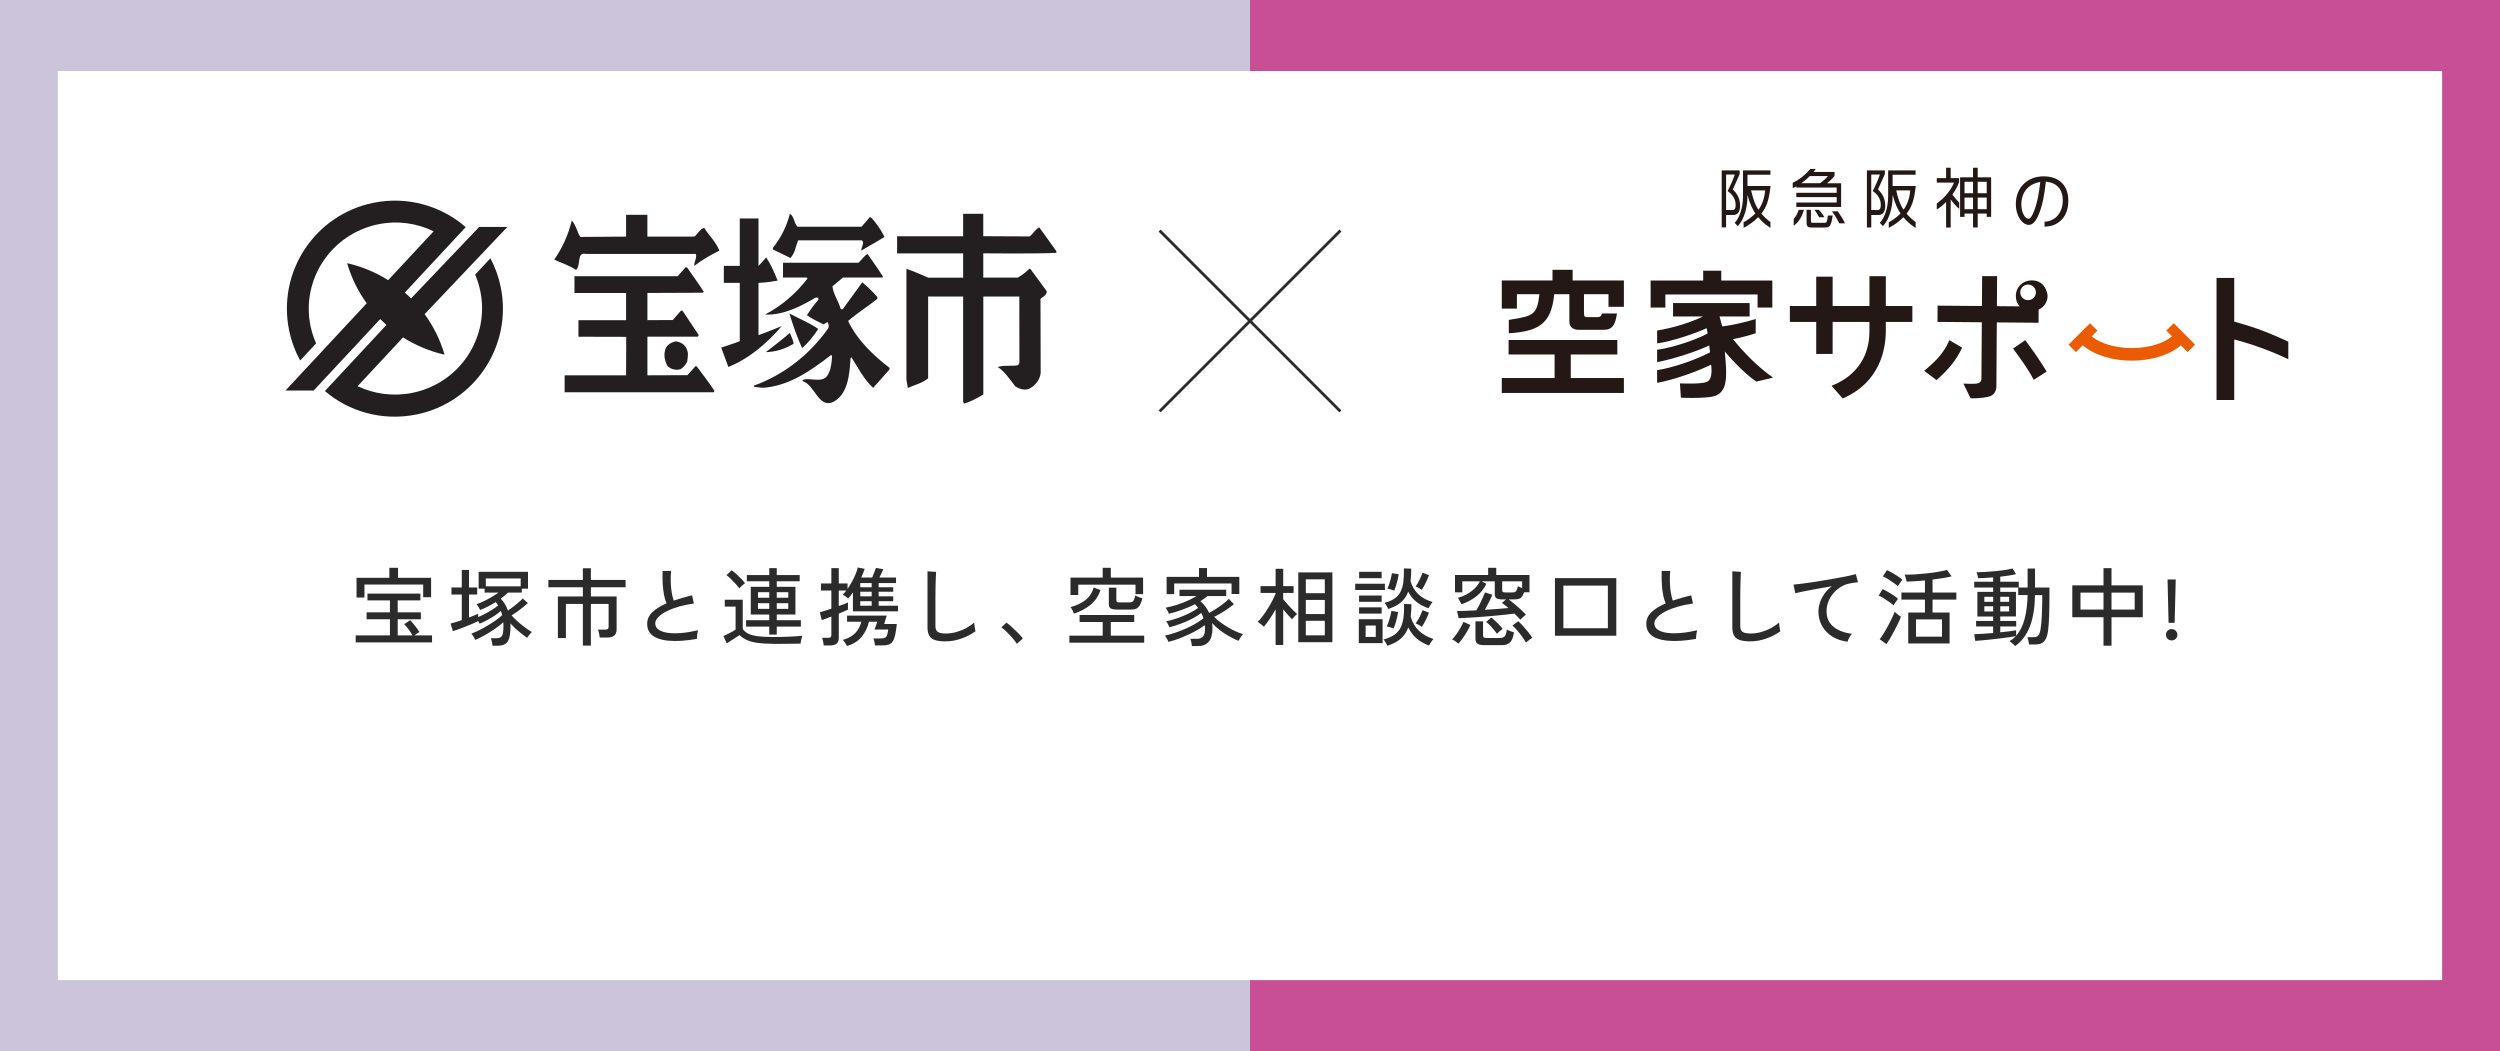 <?xml version="1.0" encoding="UTF-8"?><svg id="_レイヤー_2" xmlns="http://www.w3.org/2000/svg" width="880" height="370" viewBox="0 0 880 370"><rect x="0" y="0" width="880" height="370" fill="#333333" stroke="none"/><defs><style>.cls-1{fill:none;stroke:#2b2b2b;stroke-miterlimit:10;}.cls-2{fill:#231815;}.cls-2,.cls-3,.cls-4,.cls-5,.cls-6,.cls-7,.cls-8{stroke-width:0px;}.cls-3{fill:#c84e96;}.cls-4{fill:#2b2b2b;}.cls-5{fill:#ea5b02;}.cls-6{fill:#cbc4da;}.cls-7{fill:#fff;}.cls-8{fill:#231f20;}</style></defs><g id="_レイヤー_3"><rect class="cls-3" x="440" width="440" height="370"/><rect class="cls-6" width="440" height="370"/><rect class="cls-7" x="20.37" y="25" width="839.26" height="320"/><path class="cls-4" d="M125.2,226.12v-2.46h12.06v-5.67h-8.22v-2.46h8.22v-4.2h-7.92v-2.37h18.63v2.37h-7.98v4.2h8.16v2.46h-8.16v5.67h5.22c-.36-.62-.81-1.31-1.35-2.06s-1.07-1.38-1.59-1.88l2.1-1.41c.56.56,1.15,1.24,1.77,2.03s1.11,1.5,1.47,2.15c-.18.1-.45.27-.81.49-.36.23-.68.46-.96.68h6.24v2.46h-26.88ZM125.5,210.34v-6.96h11.55v-3.51h3.06v3.51h11.64v6.84h-2.79v-4.47h-20.67v4.59h-2.79Z"/><path class="cls-4" d="M173.38,227.29c-.04-.36-.12-.82-.24-1.38-.12-.56-.24-.98-.36-1.26h1.86c.66,0,1.18-.11,1.56-.33.38-.22.64-.63.79-1.24.15-.61.22-1.52.22-2.72,0-.22,0-.44-.01-.67,0-.23-.03-.45-.04-.67-.74.7-1.68,1.44-2.8,2.23-1.13.79-2.31,1.54-3.54,2.23-1.23.7-2.41,1.29-3.53,1.77-.06-.16-.17-.39-.34-.69s-.35-.59-.54-.89c-.19-.29-.36-.5-.5-.64.82-.3,1.73-.7,2.75-1.2,1.01-.5,2.02-1.05,3.04-1.67,1.02-.61,1.97-1.23,2.87-1.86.89-.63,1.62-1.23,2.21-1.79-.08-.26-.16-.51-.23-.75-.07-.24-.16-.48-.25-.72-.6.54-1.32,1.09-2.14,1.64-.83.55-1.71,1.07-2.62,1.56-.92.49-1.83.93-2.73,1.3-.02-.1-.08-.23-.18-.39-.1-.16-.21-.34-.33-.54v.03c-.54.26-1.19.56-1.95.89s-1.57.67-2.42,1c-.85.34-1.67.66-2.46.94-.79.29-1.47.53-2.05.71l-.84-2.7c.5-.1,1.1-.26,1.8-.48.7-.22,1.42-.46,2.16-.72v-9h-3.63v-2.49h3.63v-6.18h2.55v6.18h2.88v2.49h-2.88v8.07c1.36-.5,2.43-.94,3.21-1.32v1.17c.78-.32,1.6-.71,2.46-1.15.86-.45,1.69-.93,2.49-1.44.8-.51,1.5-1.01,2.1-1.49-.14-.22-.28-.43-.42-.63-.14-.2-.29-.39-.45-.57-1.86,1.18-3.69,2.12-5.49,2.82-.06-.18-.17-.41-.33-.69-.16-.28-.33-.55-.51-.81-.18-.26-.33-.44-.45-.54.84-.28,1.72-.65,2.64-1.09.92-.45,1.82-.94,2.71-1.47.89-.53,1.7-1.04,2.42-1.54h-4.89v-1.38h-2.1v-5.94h17.37v5.94h-2.19v1.38h-4.86c-.68.68-1.53,1.39-2.55,2.13.5.5.97,1.11,1.41,1.81.44.71.82,1.51,1.14,2.39.56-.38,1.17-.82,1.81-1.32.65-.5,1.28-1.01,1.89-1.53.61-.52,1.11-.99,1.51-1.41l1.8,1.62c-.42.4-.96.87-1.62,1.4-.66.53-1.35,1.06-2.08,1.58-.73.52-1.42.98-2.05,1.38.66.72,1.4,1.44,2.21,2.16.81.72,1.64,1.4,2.5,2.03.86.63,1.67,1.17,2.43,1.63-.14.12-.33.31-.55.58-.23.27-.45.54-.66.81s-.36.49-.43.65c-.98-.66-1.99-1.43-3.03-2.31-1.04-.88-2-1.8-2.88-2.76.02.14.03.29.03.45v.48c0,1.86-.15,3.29-.45,4.29-.3,1-.79,1.69-1.47,2.07-.68.38-1.6.57-2.76.57h-1.59ZM171.01,206.38h12.27v-2.76h-12.27v2.76Z"/><path class="cls-4" d="M205.17,227.26v-14.67h-5.97v12h-2.82v-14.64h8.79v-3.24h-12.15v-2.58h12.15v-4.11h2.82v4.11h12.21v2.58h-12.21v3.24h9.06v11.58c0,1-.28,1.73-.83,2.19-.55.46-1.39.69-2.5.69h-2.61c-.04-.4-.12-.89-.24-1.46s-.25-1.01-.39-1.33h2.58c.42,0,.72-.08.9-.23.18-.15.27-.42.27-.83v-7.98h-6.24v14.67h-2.82Z"/><path class="cls-4" d="M245.29,224.89c-1.8.32-3.55.54-5.25.66-1.7.12-3.29.11-4.77-.03-1.48-.14-2.78-.44-3.9-.88-1.12-.45-2-1.08-2.62-1.91-.63-.82-.95-1.86-.95-3.12,0-1.6.62-2.99,1.88-4.17,1.25-1.18,2.91-2.2,4.96-3.06-.54-1.2-.93-2.76-1.17-4.69-.24-1.93-.32-4.17-.24-6.71h3c-.12,1.18-.17,2.43-.13,3.73.03,1.31.13,2.55.32,3.72.18,1.17.42,2.17.72,2.98,1-.34,2.04-.66,3.13-.98,1.09-.31,2.21-.6,3.34-.88l.63,2.88c-1.8.24-3.52.6-5.16,1.06-1.64.47-3.09,1.02-4.35,1.65s-2.25,1.31-2.98,2.05c-.73.74-1.1,1.49-1.1,2.25,0,.94.41,1.69,1.22,2.23.81.55,1.92.92,3.33,1.1,1.41.18,3.02.19,4.83.03,1.81-.16,3.71-.48,5.72-.96-.14.38-.25.88-.33,1.49-.08.61-.12,1.12-.12,1.54Z"/><path class="cls-4" d="M271.83,226.6c-2.06,0-3.81-.1-5.25-.31-1.44-.21-2.67-.54-3.67-.99-1.01-.45-1.88-1.03-2.62-1.75-.36.26-.82.57-1.38.93-.56.36-1.12.72-1.68,1.08-.56.36-1.03.67-1.41.93l-1.17-2.61c.34-.14.78-.35,1.33-.62.55-.27,1.1-.55,1.65-.85.55-.3.98-.56,1.3-.78v-8.1h-3.81v-2.43h6.33v10.32c.5.7,1.17,1.26,2.03,1.67.85.41,1.96.7,3.32.87,1.36.17,3.04.26,5.04.26,2.42,0,4.5-.04,6.23-.12,1.73-.08,3.18-.19,4.37-.33-.06.14-.14.4-.24.77-.1.37-.19.74-.27,1.12-.08.38-.13.68-.15.9-.5,0-1.15,0-1.94.02-.79,0-1.64.02-2.56.03-.92,0-1.85.02-2.79.02h-2.64ZM260.25,207.1c-.32-.44-.75-.96-1.29-1.56s-1.1-1.18-1.68-1.74c-.58-.56-1.1-1.01-1.56-1.35l1.83-1.71c.48.34,1.02.78,1.62,1.32.6.54,1.18,1.1,1.74,1.68.56.58,1.01,1.09,1.35,1.53-.14.1-.35.27-.63.51-.28.24-.55.48-.81.73s-.45.45-.57.58ZM270.78,223.39v-2.82h-8.16v-2.25h8.16v-2.01h-6.51v-9.75h6.51v-1.95h-7.89v-2.19h7.89v-2.43h2.64v2.43h8.07v2.19h-8.07v1.95h6.57v9.75h-6.57v2.01h8.49v2.25h-8.49v2.82h-2.64ZM266.82,210.4h3.96v-1.95h-3.96v1.95ZM266.82,214.33h3.96v-2.01h-3.96v2.01ZM273.42,210.4h4.05v-1.95h-4.05v1.95ZM273.42,214.33h4.05v-2.01h-4.05v2.01Z"/><path class="cls-4" d="M289.97,227.2c-.04-.36-.12-.83-.24-1.41s-.24-1.01-.36-1.29h2.16c.4,0,.69-.07.86-.21.17-.14.25-.4.25-.78v-6.48c-.74.3-1.42.56-2.04.78-.62.22-1.07.37-1.35.45l-.66-2.76c.46-.1,1.05-.26,1.77-.5.72-.23,1.48-.47,2.28-.73v-6.39h-3.66v-2.49h3.66v-5.4h2.61v5.4h3.09v1.89c.56-.8,1.08-1.65,1.58-2.57.49-.91.92-1.8,1.27-2.67.36-.87.61-1.63.75-2.29l2.43.48c-.14.44-.31.92-.51,1.43-.2.51-.43,1.05-.69,1.63h3.84c.22-.52.46-1.12.73-1.8.27-.68.47-1.21.59-1.59l2.58.45c-.16.42-.37.9-.63,1.44s-.5,1.04-.72,1.5h5.85v1.95h-6.12v1.47h5.13v1.59h-5.13v1.62h5.13v1.71h-5.13v1.59h6.81v1.98h-15.87v-6.66c-.54.84-1.1,1.55-1.68,2.13-.1-.1-.27-.24-.51-.44-.24-.19-.49-.37-.75-.54-.26-.17-.48-.28-.66-.34.22-.2.43-.42.64-.68.21-.25.42-.51.65-.79h-2.67v5.46c.72-.26,1.37-.5,1.95-.73.58-.23,1.01-.41,1.29-.56v2.52c-.26.14-.68.34-1.27.6-.59.26-1.25.54-1.96.84v8.49c0,.94-.26,1.62-.77,2.06-.51.43-1.29.65-2.35.65h-2.16ZM298.16,227.41c-.14-.28-.36-.66-.67-1.12-.31-.47-.58-.82-.83-1.04,1.9-.54,3.37-1.34,4.4-2.42,1.03-1.07,1.73-2.39,2.12-3.98h-5.01v-2.16h13.98c-.02.08-.08.26-.18.54-.1.28-.2.59-.3.93-.1.34-.19.66-.28.95-.09.29-.15.48-.17.55h4.47c-.18,1.58-.38,2.87-.6,3.87-.22,1-.51,1.76-.87,2.28-.36.52-.82.88-1.38,1.08-.56.2-1.26.3-2.1.3h-2.73c-.04-.4-.12-.85-.24-1.35-.12-.5-.23-.87-.33-1.11h2.64c.58,0,1.04-.07,1.37-.21s.58-.43.76-.87c.18-.44.33-1.12.45-2.04h-4.83c.04-.1.13-.35.27-.75.14-.4.28-.8.42-1.21.14-.41.23-.68.27-.8h-2.91c-.46,1.96-1.29,3.7-2.49,5.22s-2.94,2.63-5.22,3.33ZM302.81,206.71h4.02v-1.47h-4.02v1.47ZM302.81,209.92h4.02v-1.62h-4.02v1.62ZM302.81,213.22h4.02v-1.59h-4.02v1.59Z"/><path class="cls-4" d="M332.78,225.76c-1.48,0-2.68-.15-3.61-.44-.93-.29-1.61-.79-2.04-1.52-.43-.72-.65-1.7-.65-2.94v-19.77l3.03.21c-.02.32-.05.88-.09,1.68-.04.8-.07,1.68-.09,2.64-.02.74-.04,1.56-.04,2.45-.01.89-.02,1.83-.02,2.83v9.48c0,.98.27,1.66.83,2.04.55.38,1.5.57,2.83.57,1.26,0,2.5-.17,3.72-.52,1.22-.35,2.37-.81,3.45-1.4s2.02-1.22,2.82-1.92c.02.26.05.6.1,1.02s.11.82.18,1.21c.07.39.12.67.17.83-1.44,1.04-3.09,1.89-4.95,2.55-1.86.66-3.74.99-5.64.99Z"/><path class="cls-4" d="M357.91,226.63c-.36-.62-.86-1.29-1.5-2.02-.64-.73-1.31-1.44-2.01-2.13s-1.34-1.25-1.92-1.67l1.8-1.65c.6.44,1.27,1,2.02,1.68.75.68,1.46,1.37,2.15,2.07.68.7,1.21,1.31,1.59,1.83l-2.13,1.89Z"/><path class="cls-4" d="M376.42,226.21v-2.46h11.73v-4.8h-8.13v-2.46h19.23v2.46h-8.25v4.8h11.76v2.46h-26.34ZM376.81,209.44v-6.12h11.34v-3.45h2.85v3.45h11.37v5.82h-2.67v-3.33h-20.16v3.63h-2.73ZM378.01,216.01c-.14-.4-.3-.79-.48-1.17-.18-.38-.42-.76-.72-1.14,2.02-.52,3.74-1.31,5.16-2.39,1.42-1.07,2.43-2.57,3.03-4.52l2.37.93c-.72,2.12-1.89,3.85-3.51,5.18-1.62,1.33-3.57,2.37-5.85,3.1ZM393.37,214.57c-1.16,0-1.96-.13-2.4-.4-.44-.27-.66-.75-.66-1.46v-5.85h2.64v4.38c0,.32.08.54.24.65s.48.16.96.16h3.42c.64,0,1.09-.18,1.35-.54.26-.36.5-1,.72-1.92.18.12.43.25.75.39.32.14.65.27.98.39s.58.2.76.24c-.26,1-.55,1.79-.88,2.37-.33.58-.74.99-1.21,1.23s-1.1.36-1.86.36h-4.8Z"/><path class="cls-4" d="M419.56,227.41c-.02-.34-.09-.78-.21-1.32s-.24-.95-.36-1.23h2.4c.88,0,1.56-.26,2.05-.79.49-.53.74-1.49.74-2.9,0-.2,0-.39-.01-.57-.01-.18-.03-.36-.04-.54-1.02.74-2.25,1.5-3.68,2.27s-2.94,1.47-4.53,2.1c-1.59.63-3.14,1.14-4.64,1.52-.06-.2-.17-.45-.31-.73-.15-.29-.31-.57-.48-.85-.17-.28-.31-.49-.43-.63,1.06-.22,2.2-.54,3.42-.95,1.22-.41,2.45-.88,3.69-1.42,1.24-.54,2.41-1.13,3.52-1.77,1.11-.64,2.08-1.29,2.92-1.95-.1-.34-.21-.66-.34-.97s-.28-.62-.43-.92c-.9.72-1.99,1.41-3.26,2.05-1.27.65-2.6,1.24-3.99,1.75-1.39.52-2.71.94-3.98,1.26-.04-.18-.13-.42-.27-.71-.14-.29-.29-.57-.45-.84s-.3-.45-.42-.56c1.22-.24,2.53-.6,3.93-1.09,1.4-.49,2.75-1.05,4.05-1.68,1.3-.63,2.4-1.27,3.3-1.94-.18-.24-.36-.47-.54-.69-.18-.22-.38-.43-.6-.63-1.4.72-2.9,1.38-4.5,1.96-1.6.59-3.15,1.06-4.65,1.4-.06-.18-.16-.41-.3-.69-.14-.28-.29-.56-.44-.84s-.29-.48-.41-.6c1.28-.24,2.57-.56,3.86-.98,1.29-.41,2.54-.89,3.74-1.42,1.2-.54,2.29-1.1,3.27-1.68h-6v-2.25h16.44v2.25h-6.6c-.64.56-1.46,1.15-2.46,1.77.64.58,1.22,1.21,1.74,1.9.52.69.96,1.44,1.32,2.24.84-.44,1.7-.95,2.59-1.53.89-.58,1.72-1.17,2.49-1.77.77-.6,1.38-1.15,1.84-1.65l1.8,1.89c-.96.8-2.07,1.6-3.33,2.4-1.26.8-2.47,1.49-3.63,2.07.66.66,1.42,1.31,2.28,1.95.86.64,1.76,1.23,2.7,1.79.94.55,1.86,1.02,2.76,1.42.9.4,1.71.7,2.43.9-.16.14-.34.36-.55.66-.21.3-.41.6-.58.92-.18.31-.33.57-.45.79-.98-.38-2.04-.89-3.18-1.53-1.14-.64-2.25-1.36-3.32-2.17-1.07-.81-2-1.67-2.8-2.56.04.28.07.57.09.87.02.3.03.6.03.9,0,2.18-.44,3.78-1.32,4.8s-2.13,1.53-3.75,1.53h-2.16ZM410.65,209.14v-6.09h11.4v-3.09h2.82v3.09h11.37v6.03h-2.73v-3.69h-20.19v3.75h-2.67Z"/><path class="cls-4" d="M449.02,227.05v-12.57c-.64,1.16-1.33,2.29-2.07,3.38-.74,1.09-1.43,2.01-2.07,2.75-.24-.24-.6-.54-1.07-.92-.47-.37-.84-.62-1.12-.77.54-.52,1.12-1.19,1.74-2.01.62-.82,1.22-1.71,1.82-2.66.59-.95,1.13-1.89,1.62-2.83.49-.94.87-1.77,1.15-2.49v-.21h-5.31v-2.4h5.31v-6.09h2.67v6.09h3.66v2.4h-3.66v2.22c.42.52.94,1.12,1.54,1.81.61.69,1.22,1.34,1.83,1.95.61.61,1.12,1.08,1.52,1.4-.14.12-.33.31-.58.56-.25.25-.49.5-.71.75-.22.25-.38.45-.48.58-.42-.4-.92-.92-1.48-1.55-.57-.63-1.12-1.27-1.64-1.93v12.54h-2.67ZM457,226.06v-24.57h12v24.57h-12ZM459.64,208.81h6.69v-4.89h-6.69v4.89ZM459.64,216.16h6.69v-4.98h-6.69v4.98ZM459.64,223.63h6.69v-5.1h-6.69v5.1Z"/><path class="cls-4" d="M477.04,207.67v-2.19h10.44v2.19h-10.44ZM478.3,226.39v-8.43h8.37v8.43h-8.37ZM478.39,211.84v-2.22h7.95v2.22h-7.95ZM478.39,215.98v-2.19h7.95v2.19h-7.95ZM478.42,203.53v-2.25h7.92v2.25h-7.92ZM480.7,224.2h3.57v-4.02h-3.57v4.02ZM488.35,227.32c-.1-.28-.29-.66-.58-1.14s-.54-.84-.76-1.08c1.46-.4,2.67-.92,3.63-1.54.96-.63,1.71-1.43,2.24-2.4.53-.97.9-2.16,1.11-3.56s.29-3.07.25-5.01l2.58.09c0,.8-.02,1.56-.06,2.29-.04.73-.1,1.42-.18,2.06.52,1.98,1.47,3.63,2.85,4.95s3.1,2.3,5.16,2.94c-.16.14-.34.36-.56.66-.21.3-.41.6-.6.92-.19.31-.33.55-.43.73-1.76-.66-3.23-1.51-4.41-2.55-1.18-1.04-2.14-2.31-2.88-3.81-.6,1.62-1.49,2.94-2.67,3.96-1.18,1.02-2.74,1.85-4.68,2.49ZM488.65,214.36c-.1-.28-.28-.65-.55-1.11-.27-.46-.52-.81-.76-1.05,1.46-.38,2.64-.89,3.55-1.52s1.61-1.42,2.1-2.39c.49-.96.82-2.11.99-3.46s.24-2.93.2-4.75l2.58.09c0,.82-.02,1.6-.06,2.34s-.1,1.43-.18,2.07c1.08,3.7,3.67,6.14,7.77,7.32-.22.24-.49.6-.79,1.08-.31.48-.54.86-.68,1.14-1.64-.58-3.05-1.33-4.23-2.27-1.18-.93-2.15-2.12-2.91-3.58-.56,1.54-1.41,2.79-2.54,3.75s-2.62,1.74-4.49,2.34ZM490.54,221.23c-.28-.12-.68-.26-1.2-.42-.52-.16-.92-.26-1.2-.3.24-.5.47-1.08.69-1.74.22-.66.42-1.32.58-2,.17-.67.29-1.24.38-1.73l2.34.39c-.06.5-.17,1.11-.33,1.81-.16.71-.35,1.42-.57,2.13-.22.71-.45,1.32-.69,1.84ZM490.78,207.91c-.3-.12-.71-.26-1.23-.42-.52-.16-.92-.25-1.2-.27.24-.48.47-1.05.69-1.73.22-.67.41-1.34.57-2.01.16-.67.28-1.24.36-1.72l2.37.36c-.06.5-.17,1.1-.33,1.8-.16.7-.35,1.41-.57,2.12-.22.71-.44,1.33-.66,1.88ZM500.47,207.64c-.14-.12-.35-.27-.63-.44s-.56-.33-.84-.48c-.28-.15-.51-.25-.69-.31.48-.64.94-1.43,1.38-2.35.44-.93.78-1.76,1.02-2.48l2.28.87c-.16.5-.38,1.06-.66,1.68-.28.62-.58,1.24-.9,1.85-.32.61-.64,1.17-.96,1.67ZM500.47,220.66c-.14-.12-.35-.27-.63-.44s-.56-.33-.84-.48c-.28-.15-.51-.25-.69-.31.5-.64.96-1.4,1.4-2.27.43-.87.76-1.67,1-2.38l2.28.87c-.26.74-.62,1.58-1.08,2.52-.46.94-.94,1.77-1.44,2.49Z"/><path class="cls-4" d="M513.35,226.57c-.14-.14-.35-.31-.63-.52s-.57-.41-.85-.6c-.29-.19-.54-.31-.74-.38.48-.46.98-1.06,1.51-1.81s1.02-1.52,1.47-2.31c.45-.79.78-1.47,1-2.05l2.46,1.08c-.28.7-.66,1.45-1.12,2.26-.47.81-.98,1.6-1.52,2.35-.54.76-1.07,1.42-1.59,1.98ZM535.17,218.14c-.26-.32-.58-.66-.95-1.04-.37-.37-.75-.74-1.16-1.12-.72.1-1.62.21-2.7.33s-2.26.24-3.54.36c-1.28.12-2.58.24-3.92.35s-2.6.21-3.82.28c-1.22.08-2.32.15-3.3.2-.98.05-1.76.09-2.34.1l-.54-2.52c.7,0,1.65-.02,2.85-.06,1.2-.04,2.51-.1,3.93-.18.34-.56.71-1.24,1.12-2.05s.79-1.6,1.14-2.39c.35-.78.61-1.4.77-1.86l2.61.81c-.16.4-.39.92-.7,1.54-.31.63-.64,1.28-.98,1.95s-.66,1.27-.96,1.81c1.56-.1,3.08-.21,4.54-.31s2.71-.21,3.74-.31c-.42-.36-.83-.7-1.21-1.02-.39-.32-.75-.58-1.07-.78l1.44-1.23h-1.14c-1.08,0-1.82-.13-2.22-.4-.4-.27-.6-.73-.6-1.37v-4.59h-4.59l1.62.84c-.72,1.66-1.87,3.12-3.45,4.37-1.58,1.25-3.36,2.2-5.34,2.86-.06-.18-.17-.42-.31-.72-.15-.3-.31-.6-.48-.89-.17-.29-.31-.5-.43-.65,1.02-.28,2.02-.68,3.01-1.21.99-.53,1.9-1.18,2.73-1.95.83-.77,1.49-1.65,2-2.65h-6.18v3.87h-2.58v-6.12h11.67v-2.52h2.85v2.52h11.7v6.09h-1.89c-.24.7-.5,1.24-.79,1.6-.29.37-.66.62-1.11.73-.45.12-1.03.18-1.73.18h-1.77c.6.44,1.28.99,2.05,1.64.77.65,1.51,1.31,2.24,1.98.72.67,1.3,1.25,1.74,1.75-.1.06-.28.21-.55.44-.27.23-.54.48-.81.73-.27.26-.47.46-.58.6ZM522.32,227.08c-1.08,0-1.84-.19-2.29-.56-.45-.37-.67-.94-.67-1.73v-6.09h2.67v4.92c0,.36.08.61.25.75.17.14.5.21,1,.21h4.5c.86,0,1.48-.19,1.85-.58.37-.39.63-1.19.79-2.42.28.2.67.4,1.18.58.51.19.95.34,1.31.44-.22,1.6-.65,2.75-1.29,3.44-.64.69-1.57,1.04-2.79,1.04h-6.51ZM526.92,223.09c-.28-.44-.65-.92-1.1-1.45-.45-.53-.92-1.04-1.39-1.55-.48-.5-.92-.89-1.32-1.17l1.83-1.56c.38.3.82.68,1.32,1.14.5.46.99.94,1.47,1.44.48.5.88.97,1.2,1.41-.16.1-.38.27-.66.51-.28.24-.55.48-.81.71-.26.23-.44.41-.54.52ZM529.97,208.54h2.31c.42,0,.75-.05.99-.15s.44-.31.58-.63c.15-.32.3-.8.46-1.44.16.1.38.21.65.33.27.12.54.24.83.36v-2.37h-7.02v3.12c0,.32.08.53.24.63s.48.15.96.15ZM537.14,226.18c-.28-.54-.7-1.19-1.25-1.95-.55-.76-1.14-1.51-1.77-2.25-.63-.74-1.21-1.34-1.75-1.8l2.04-1.5c.5.42,1.07.99,1.71,1.69.64.71,1.25,1.44,1.84,2.17.59.74,1.05,1.39,1.39,1.95-.14.1-.36.26-.66.48-.3.22-.6.44-.9.66-.3.22-.52.4-.66.54Z"/><path class="cls-4" d="M547.34,223.78v-20.28h21.6v20.28h-21.6ZM550.31,221.14h15.66v-15h-15.66v15Z"/><path class="cls-4" d="M596.98,224.89c-1.8.32-3.55.54-5.25.66-1.7.12-3.29.11-4.77-.03-1.48-.14-2.78-.44-3.9-.88-1.12-.45-2-1.08-2.62-1.91-.63-.82-.95-1.86-.95-3.12,0-1.6.62-2.99,1.88-4.17,1.25-1.18,2.91-2.2,4.96-3.06-.54-1.2-.93-2.76-1.17-4.69-.24-1.93-.32-4.17-.24-6.71h3c-.12,1.18-.17,2.43-.13,3.73.03,1.31.13,2.55.32,3.72.18,1.17.42,2.17.72,2.98,1-.34,2.04-.66,3.13-.98,1.09-.31,2.21-.6,3.34-.88l.63,2.88c-1.8.24-3.52.6-5.16,1.06-1.64.47-3.09,1.02-4.35,1.65s-2.25,1.31-2.98,2.05c-.73.74-1.1,1.49-1.1,2.25,0,.94.41,1.69,1.22,2.23.81.55,1.92.92,3.33,1.1,1.41.18,3.02.19,4.83.03,1.81-.16,3.71-.48,5.72-.96-.14.38-.25.88-.33,1.49-.08.61-.12,1.12-.12,1.54Z"/><path class="cls-4" d="M616.08,225.76c-1.48,0-2.68-.15-3.61-.44-.93-.29-1.61-.79-2.04-1.52-.43-.72-.65-1.7-.65-2.94v-19.77l3.03.21c-.02.32-.05.88-.09,1.68-.04.8-.07,1.68-.09,2.64-.02.74-.04,1.56-.04,2.45-.01.89-.02,1.83-.02,2.83v9.48c0,.98.27,1.66.83,2.04.55.38,1.5.57,2.83.57,1.26,0,2.5-.17,3.72-.52,1.22-.35,2.37-.81,3.45-1.4s2.02-1.22,2.82-1.92c.02.26.05.6.1,1.02s.11.82.18,1.21c.07.39.12.67.17.83-1.44,1.04-3.09,1.89-4.95,2.55-1.86.66-3.74.99-5.64.99Z"/><path class="cls-4" d="M650.36,225.88c-2-.22-3.78-.81-5.33-1.77-1.55-.96-2.76-2.2-3.63-3.73-.87-1.53-1.31-3.23-1.31-5.11,0-1,.17-2.04.51-3.1.34-1.07.86-2.11,1.57-3.12.71-1.01,1.59-1.91,2.66-2.69-1.24.2-2.5.42-3.78.65-1.28.23-2.51.46-3.69.67-1.18.22-2.24.43-3.18.63-.94.2-1.68.37-2.22.51l-.66-3.03c.66-.06,1.56-.16,2.7-.3,1.14-.14,2.42-.32,3.86-.54,1.43-.22,2.9-.45,4.42-.71,1.52-.25,3-.5,4.42-.76s2.71-.51,3.86-.75c1.14-.24,2.04-.45,2.7-.63l.75,2.85c-.28.02-.63.06-1.06.12-.43.06-.92.14-1.46.24-1.14.16-2.23.54-3.25,1.12-1.03.59-1.95,1.34-2.75,2.24s-1.42,1.92-1.88,3.04-.67,2.31-.67,3.56c0,1.58.4,2.92,1.2,4.02.8,1.1,1.88,1.96,3.22,2.58,1.35.62,2.85,1.03,4.51,1.23-.34.36-.66.83-.96,1.4-.3.57-.49,1.04-.57,1.4Z"/><path class="cls-4" d="M666.54,213.1c-.36-.34-.86-.73-1.5-1.19s-1.3-.89-1.98-1.32c-.68-.43-1.27-.75-1.77-.95l1.41-2.28c.56.26,1.17.58,1.84.98.67.39,1.33.79,1.97,1.21.64.42,1.17.83,1.59,1.23-.1.12-.26.33-.48.65s-.43.63-.64.94c-.21.32-.36.56-.44.72ZM664.05,226.75l-2.4-1.74c.44-.56.92-1.25,1.42-2.07.51-.82,1.01-1.69,1.51-2.62.5-.93.96-1.83,1.37-2.7.41-.87.72-1.62.95-2.27.16.14.38.33.66.57.28.24.56.47.85.68s.53.36.71.46c-.2.62-.5,1.36-.92,2.22s-.87,1.76-1.37,2.7c-.5.94-1,1.83-1.48,2.67-.49.84-.93,1.54-1.31,2.1ZM668.04,206.35c-.36-.34-.86-.74-1.5-1.2-.64-.46-1.3-.9-1.98-1.32-.68-.42-1.27-.73-1.77-.93l1.41-2.22c.52.22,1.13.53,1.83.93.7.4,1.38.82,2.04,1.26s1.18.84,1.56,1.2c-.1.12-.26.34-.48.65-.22.31-.44.62-.66.93-.22.31-.37.55-.45.71ZM671.7,226.51v-10.89h5.88v-4.56h-8.28v-2.49h8.28v-4.26c-2.52.24-4.66.38-6.42.42-.08-.28-.19-.69-.33-1.23s-.28-.95-.42-1.23c1.1.02,2.33,0,3.67-.09,1.35-.08,2.73-.2,4.12-.35,1.4-.15,2.72-.33,3.96-.54s2.3-.44,3.18-.67l1.62,2.25c-.8.22-1.79.43-2.96.61-1.17.19-2.42.37-3.74.53v4.56h8.37v2.49h-8.37v4.56h6v10.89h-14.58ZM674.43,224.11h9.15v-6.09h-9.15v6.09Z"/><path class="cls-4" d="M709.31,227.41c-.12-.16-.31-.36-.55-.58-.25-.23-.51-.45-.77-.66s-.49-.37-.69-.46c.84-.46,1.6-1.06,2.28-1.8-.62.12-1.41.25-2.37.39-.96.14-2.01.28-3.14.42-1.13.14-2.26.27-3.39.39s-2.17.22-3.11.3c-.94.08-1.7.14-2.28.18l-.36-2.34c.7-.02,1.65-.07,2.85-.15,1.2-.08,2.47-.17,3.81-.27v-2.31h-6v-1.95h6v-1.56h-5.55v-8.67h5.55v-1.53h-6.66v-2.04h6.66v-1.53c-.98.08-1.93.15-2.85.19-.92.05-1.73.09-2.43.11-.02-.16-.07-.38-.13-.65-.07-.27-.15-.54-.22-.83-.08-.28-.16-.49-.24-.63.82,0,1.79-.03,2.92-.09,1.13-.06,2.3-.15,3.53-.27,1.22-.12,2.38-.26,3.48-.42,1.1-.16,2.03-.34,2.79-.54l1.2,1.98c-.72.18-1.56.35-2.52.5s-1.97.29-3.03.41v1.77h6.51v2.04h3.12v-6.69h2.61v6.69h5.1c0,.5,0,1.06-.02,1.67,0,.61-.01,1.29-.01,2.03,0,2.32-.04,4.43-.1,6.33-.07,1.9-.18,3.44-.32,4.62-.14,1.4-.4,2.5-.78,3.29-.38.79-.89,1.34-1.54,1.65s-1.46.46-2.44.46h-1.98c-.06-.42-.15-.9-.27-1.42-.12-.53-.23-.92-.33-1.15h2.16c.48,0,.89-.08,1.22-.23s.6-.45.81-.92c.21-.46.38-1.13.5-2.01.16-1.02.29-2.44.38-4.26.09-1.82.14-3.78.17-5.88v-1.5h-2.55c-.08,4.4-.67,8.06-1.79,10.98s-2.85,5.24-5.21,6.96ZM698.48,211.84h3.12v-1.77h-3.12v1.77ZM698.48,215.23h3.12v-1.83h-3.12v1.83ZM710.42,209.47v-2.67h-6.33v1.53h5.52v8.67h-5.52v1.56h5.61v1.95h-5.61v2.07c1.22-.12,2.33-.24,3.33-.38,1-.13,1.75-.24,2.25-.35v1.92c1.34-1.48,2.33-3.42,2.97-5.84.64-2.41,1-5.23,1.08-8.47h-3.3ZM704.09,211.84h3.12v-1.77h-3.12v1.77ZM704.09,215.23h3.12v-1.83h-3.12v1.83Z"/><path class="cls-4" d="M740.43,227.29v-10.02h-10.98v-11.22h10.98v-6.06h2.82v6.06h11.01v11.22h-11.01v10.02h-2.82ZM732.33,214.57h8.1v-5.97h-8.1v5.97ZM743.25,214.57h8.16v-5.97h-8.16v5.97Z"/><path class="cls-4" d="M764.42,225.43c-.56,0-1.04-.19-1.43-.57-.39-.38-.58-.85-.58-1.41s.2-1.06.58-1.44c.39-.38.87-.57,1.43-.57s1.04.19,1.42.57.58.86.58,1.44-.2,1.03-.58,1.41c-.39.38-.87.57-1.42.57ZM763.34,219.22l-.36-15.24h2.88l-.39,15.24h-2.13Z"/><line class="cls-1" x1="408.18" y1="144.81" x2="471.82" y2="81.17"/><line class="cls-1" x1="471.82" y1="144.81" x2="408.18" y2="81.17"/><path class="cls-2" d="M689.63,71.27c-.97-.92-2.07-2.35-2.39-2.8,1.17-1.66,1.92-3.06,2.36-4.42,0-.04,0-.99,0-1.29v-.06h-2.96v-3.66h-1.61v3.66h-3.28v1.58h6.07c-1.13,2.72-3.28,5.33-6.04,7.34l-.03.02v1.98s0,.11,0,.11l.34-.21c.72-.45,1.63-1.09,2.94-2.42v8.99h1.61v-9.87c.6.82,1.77,2.26,2.64,3.01l.33.28.03.03v-2.25s-.02-.02-.02-.02Z"/><path class="cls-2" d="M696.15,59.04h-1.64v3.38h-4.56v13.92h1.56v-1.16h3v4.89h1.64v-4.89h3.17v1.16h1.56v-13.92h-4.73v-3.38ZM691.51,63.98h3v4.04h-3v-4.04ZM694.51,73.64h-3v-4.09h3v4.09ZM699.32,73.64h-3.17v-4.09h3.17v4.09ZM696.15,63.98h3.17v4.04h-3.17v-4.04Z"/><path class="cls-2" d="M611.9,74.86h0c.41-.56.61-1.4.61-2.5,0-3.13-1.78-4.92-2.55-5.68.22-.47,2.03-4.56,2.4-5.39h0s0-1.3,0-1.3v-.02h-6.32v20.08h1.54v-4.37h2.36c.66,0,1.4-.1,1.94-.83M607.6,61.44h3.04c-.49,1.53-1.74,4.36-2.43,5.63l-.1.18.16.11c2.33,1.63,2.68,3.66,2.68,4.72,0,.8-.15,1.35-.45,1.63-.16.15-.37.23-.62.23-.02,0-.04,0-.06,0h-.09c-.35,0-1.68-.03-2.14-.03v-12.46Z"/><path class="cls-2" d="M623.22,65.47h-8.11v-3.97h8.09v-1.52h-9.66v8.98c0,4.72-1.5,7.97-2.9,9.44l-.04.04,1.08,1.12h.01s.04-.03.04-.03c2.34-2.37,3.38-6.91,3.38-10.35,0,0,0-.27,0-.61.88,3.38,1.85,5.15,2.77,6.56-1.22,1.24-2.68,2.34-4.1,3.08l-.03.02v1.92s0,.03,0,.03l.32-.16c1.75-.91,3.41-2.15,4.81-3.58,1.12,1.26,2.09,2.36,3.98,3.54l.34.21v-2.01s0-.03,0-.03l-.02-.02c-1.02-.69-2.14-1.73-3.17-2.93,1.75-2.39,2.58-4.24,3.2-9.47l.03-.25ZM621.35,67.01c-.19,1.79-.64,4.43-2.37,6.82-.84-1.24-1.73-2.92-2.59-6.82h4.96Z"/><path class="cls-2" d="M662.99,74.86h0c.41-.57.62-1.4.62-2.5,0-3.13-1.78-4.92-2.55-5.68.24-.5,2.32-5.2,2.41-5.4v-1.28s0-.02,0-.02h-6.32v20.08h1.54v-4.37h2.36c.66,0,1.4-.1,1.94-.83M658.68,61.44h3.04c-.49,1.52-1.74,4.36-2.43,5.63l-.1.18.17.11c2.33,1.62,2.68,3.66,2.68,4.72,0,.8-.15,1.35-.44,1.63-.16.15-.37.23-.63.23-.02,0-.04,0-.06,0h-.48c-.54-.02-1.4-.03-1.75-.03v-12.46Z"/><path class="cls-2" d="M674.31,65.47h-8.11v-3.97h8.09v-1.52h-9.66v8.98c0,4.73-1.5,7.97-2.9,9.44l-.04.04,1.05,1.09.04.04.04-.04c2.34-2.37,3.39-6.91,3.39-10.35v-.61c.88,3.38,1.85,5.15,2.77,6.57-1.22,1.24-2.67,2.34-4.1,3.08l-.03.02v1.92s0,.03,0,.03l.32-.16c1.75-.91,3.41-2.15,4.81-3.58,1.12,1.26,2.09,2.36,3.99,3.54l.34.21v-2.01s0-.03,0-.03l-.02-.02c-1.02-.69-2.15-1.73-3.17-2.93,1.75-2.39,2.58-4.24,3.2-9.47l.03-.25ZM672.43,67.01c-.19,1.79-.64,4.43-2.37,6.82-1.42-2.1-2.08-4.52-2.59-6.82h4.96Z"/><path class="cls-2" d="M631.68,65.91h0c.08-.04.4-.2.63-.31v.41h14.2v1.85h-14.2v1.52h14.2v1.9h-14.2v1.56h15.76v-8.34h-4.95c.97-.75,2-1.76,2.63-2.59v-.02s.01-1.37.01-1.37h-7.43c.24-.31.76-.97.76-.97l.07-.09h-1.93s-.05.06-.05.06c-1.88,2.18-3.9,3.78-6.02,4.74l-.12.04v1.92l.62-.3h0ZM634.06,64.49c1.41-.97,2.38-1.9,2.99-2.52.12,0,.63,0,1.33,0,1.68,0,4.39.01,5.06.01-.79.93-1.83,1.87-2.78,2.51h-3.37c-1.35,0-2.7,0-3.23,0"/><path class="cls-2" d="M643.42,75.92c-.29,2.51-.59,2.51-1.18,2.51h-4.32c-.14,0-.47-.06-.47-.6v-3.99h-1.54v4.5c0,1.62.7,1.74,1.85,1.74h4.59c1.46,0,2.24-.18,2.72-4.15v-.07s-1.62,0-1.62,0v.05Z"/><path class="cls-2" d="M633.13,73.97c-.5,1.33-.87,2.08-1.72,3.03l-.02.02v2.32s0,.12,0,.12l.51-.39c2.01-1.76,2.69-3.97,2.92-4.7,0,0,0,0,.13-.43l.02-.08h-1.81l-.04.11Z"/><path class="cls-2" d="M649.32,78.37c-.41-.94-1.47-2.67-2.4-3.95l-.02-.02h-2.06s.21.27.21.27c.92,1.16,2.02,3.25,2.33,3.86l.05.08h1.99l-.1-.23h0Z"/><path class="cls-2" d="M640.23,73.88l-.02-.02h-1.45s-.04,0-.04,0l.18.26c.37.52.97,1.44,1.43,2.32l.02.03h1.82l-.13-.24c-.18-.32-.83-1.44-1.81-2.35"/><path class="cls-2" d="M719.69,78.05v1.76c.84-.04,2.32-.26,3-.51,2-.74,5.36-2.86,5.36-8.69,0-5.35-3.26-8.54-8.72-8.54-5.75,0-9.76,4.02-9.76,9.77,0,4.31,2.38,7.31,4.52,7.31.86,0,2-.34,3.24-2.98,1.75-3.69,2.32-8.29,2.67-11.05.04-.32.08-.62.11-.89l.04-.28.28.03c3.65.41,5.67,2.74,5.67,6.55,0,4.32-2.62,7.36-6.4,7.51ZM714,77.01c-1.15,0-2.49-2.21-2.49-5.07,0-1.95.61-6.62,6.27-7.82l.39-.08-.05.4c-.03.24-.06.5-.1.8-.26,2.1-.69,5.63-2.02,9l-.04.09c-.51,1.26-1.09,2.69-1.96,2.69Z"/><path class="cls-2" d="M663.81,116.32v-3.01h9.34v-5.59h-9.34v-10.5h-5.77v10.5h-12.95v-10.34h-5.78v10.34h-9.28v5.59h9.28v11.28h5.78v-11.28h12.95v3.39c.01,5.2-1.75,14.54-13.34,19.1l3.93,4.46c13.2-5.69,15.18-17.43,15.18-23.94Z"/><path class="cls-2" d="M693.66,140.19c1.38.08,3.9-.03,6.14-.51,2.53-.55,2.93-2.6,2.93-3.73l.15-22.46,14.69.12.03-4.61c2-.91,3.15-2.85,3.15-4.77-.04-1.53-1.14-5.54-5.64-5.54-3.01.05-5.54,2.25-5.54,5.54,0,1.49.54,2.71,1.39,3.61l-8.05-.07.07-10.57h-5.27s-.07,10.52-.07,10.52l-15.6-.13-.04,5.72,15.6.13-.14,19.76c0,.6-.15,1.01-.45,1.3-.72.69-2.26.68-5.9.53l2.54,5.17ZM713.88,100.16c1.52,0,2.75,1.23,2.75,2.75s-1.23,2.75-2.75,2.75-2.75-1.23-2.75-2.75,1.23-2.75,2.75-2.75Z"/><path class="cls-2" d="M686.14,119.73c-.26.61-1.11,3.01-3.94,6.25-1.34,1.54-4.82,4.6-4.94,4.51l4.39,3.31c4.14-3.64,6.95-6.99,9.03-11.43l-4.54-2.64Z"/><path class="cls-2" d="M715.85,133.7l4.58-2.91c-2.01-3.3-4.25-6.57-5.92-8.83-.52-.7-1.05-1.42-1.63-2.23l-4.27,2.96c1.17,1.65,2.07,2.9,2.8,3.91,1.35,1.86,3.45,5.02,4.45,7.1Z"/><path class="cls-2" d="M805.48,126.46v-6.19c-9.15-4.25-13.66-5.52-18.83-7.01l-.2-.06v-15.36h-6.23v42.95h6.23v-21.29l.36.09c5.34,1.38,12.59,3.92,18.68,6.86Z"/><path class="cls-2" d="M555.84,116.09h8.74c3.11,0,4.04-2.01,4.59-5.74h-5.29c-.31,1.2-.91,1.29-1.83,1.29h-3.42c-1.07,0-1.07-.68-1.07-1.41v-6.68h8.63v4.44h5.42v-9.27h-18.04v-3.75h-7.09v3.75h-17.85v9.91h5.32v-5.07h7.93l-.04.32c-.77,6.82-2.39,7.33-9.05,8.44-.47.08-1.17.2-1.69.29v4.7c10.21-.64,14.91-3.11,15.96-13.49l.03-.26h5.33v9.61c0,2.42,1.86,2.93,3.42,2.93Z"/><polygon class="cls-2" points="569.3 124.78 569.3 119.67 531.03 119.67 531.03 124.78 547.22 124.78 547.22 133.07 528.63 133.07 528.63 138.32 571.61 138.32 571.61 133.07 552.91 133.07 552.91 124.78 569.3 124.78"/><polygon class="cls-2" points="623.86 108.26 623.86 98.75 605.89 98.75 605.89 95.29 599.52 95.29 599.52 98.75 581.02 98.75 581.02 108.26 586.21 108.26 586.21 103.65 618.67 103.65 618.67 108.26 623.86 108.26"/><path class="cls-2" d="M610.02,119.38s4.35-.8,7.99-2.1v-5.01c-3.43,1.13-9.28,2.41-11.78,2.61l-.96-3.49h10.6v-4.71h-26.96v4.71h10.59c-5.06,2.38-10.82,4.05-16.19,4.96v4.54c5.76-.81,14.52-3.96,17.43-5.38.21.9.34,1.88.34,1.88-3.4,1.92-11.99,4.99-17.77,5.73v4.35c5.78-1.1,14.2-3.85,18.33-5.87l.3,2.42c-4.52,2.41-12.85,5.42-18.63,6.27v4.47c5.78-1.02,14.1-3.99,18.99-6.39,0,0,.89,4.97-1.45,6.03-1.69.77-6.97.64-9.51.56l.33,5.02c1.53.11,6.06.15,8.45-.05,2.52-.21,5.02-.35,6.48-3.06,1.5-2.77.94-7.81.72-11.01l-.2-2.13c3.55,4.2,7.95,8.5,11.13,10.59l5.87-1.4c-5.29-3.67-10.55-9.05-14.09-13.54Z"/><path class="cls-5" d="M772.69,121.32l-7.55-7.55-2.61,2.61,2.02,2.02c-3.07,2.54-8.4,4.12-14.14,4.12s-11.07-1.59-14.14-4.12l2.02-2.02-2.61-2.61-7.55,7.55,2.61,2.61,2.39-2.39c3.87,3.37,10.28,5.41,17.27,5.41s13.4-2.04,17.27-5.41l2.39,2.39,2.61-2.61Z"/><path class="cls-8" d="M280.76,79.81h22.51l2.94-3.41.48.21c1.91,2.09,3.47,4.37,4.65,6.78-2.67,1.75-5.44,3.12-8.15,4.83-.1-1.29,1.35-2.71.17-3.62h-22.42c-.82,1.94-1.11,4.66-2.74,6.2l-6.14-2.99v-.58c2.88-3.58,4.86-7.58,5.97-11.99,1.63.92,1.35,3.37,2.74,4.58"/><path class="cls-8" d="M346.11,75.23v7.91l16.38.08c1.21-1.04,2.05-2.58,3.33-3.2l6.01,8.36v.63c-7.92.37-25.72.16-25.72.16v8.54h12.15s2.48-1.39,4.06-3.12l.49.21,5.69,7.78c-.28,1.72-1.56,1.86-2.25,2.63l.07,26.12c-.31,2.33-1.77,4.12-3.5,5.2-1.67,1.17-3.96.46-5.48-.58-1.77-2.25-3.82-5.37-6.18-6.78,2.82-.79,4.48-.12,7.19-.62l.48-.79-.03-23.39h-12.67v34.48c-2.15,1.29-4.41,2.53-6.8,3.23l-.31-.62v-37.08h-12.32v28.8c-2.05,1.67-4.75,2.33-7.15,3.37l-.49-2.89v-39.04c2.43.83,5.07,1.99,7.64,3.11h12.32v-8.54h-23.25s.06-5.86,0-6.03h23.25v-7.91h7.11Z"/><path class="cls-8" d="M227.88,75.61v7.67h16.51c1.25-.83,2.05-2.85,3.51-3.05,1.56,2.58,4.2,4.99,5.31,7.99-3.02,1.54-6,3.16-8.81,5.37-.21-1.25,1.08-2.99.49-4.2h-38.63c-3.4-.83-1.63,4.04-3.5,5.62-2.4-1.62-5.1-2.41-7.67-3.62,2.88-4.16,4.96-8.74,6.18-13.77,1.53,1.66,1.81,3.95,2.99,5.78l16.12-.11v-7.67h7.52Z"/><path class="cls-8" d="M266.99,76.9v16.69c.8-.75,2.08-2.21,2.71-3,1.6,2.46,2.91,5.33,4.03,8.19-3.78.72-6.74.79-6.74.79v18.38s2.94-.97,8.21-3.19c-5.48,6.41-11.93,11.7-18.83,14.4l-2.5-6.82c3.46-1.06,6.53-2.23,6.53-2.23v-20.53h-5.61s.03-5.99,0-5.99h5.61v-16.69h6.59Z"/><path class="cls-8" d="M305.37,89.38c1.59,2.36,3.44,4.78,5.46,8.04l-.29.28h-13.82l-3.71,3.08c.28,2.71,2.09,5.12,2.85,7.78.21.42.56.46.83.21l6.84-9.41c1.84,1.54,3.61,3.25,5.31,5.2v.63c-3.37,2.7-6.98,4.91-10.31,7.78,3.24,6.9,9.27,12.44,14.65,16.56l-.17.63-5.66,6.36c-3.23-2.91-5.38-7.2-7.67-10.78l-.31.42c-.31,5.99-1.04,12.82-6.17,15.36-5.07,2.28-6.42-6.04-10.66-7.37v-.41c2.75-1.08,7.53,1.71,9.17-2.42.87-1.75,1.04-3.88,1.18-6l-.35-.37c-7.39,5.74-14.96,10.98-24.15,11.57l-2.98-.38v-.41c9.79-3.54,19.12-10.24,26.13-20.18.31-.7.18-1.66-.31-2.2l-1.36.83c-1.97-1-3.95-1.87-5.83-3.21,1.04-1.75,2.6-3.83,4-5.41v-.79h-.97c-5.42,3.2-11.14,6.08-17.49,5.99v-.21c5.28-2.74,10.57-7.14,14.66-12.51l-.28-.35h-8.34v-5.2h26.56c1.14-1.04,2.13-2.56,3.2-3.12"/><path class="cls-8" d="M241.9,94.21c1.94,2.83,4.11,5.72,5.83,8.57l-.36.26-19.48.08v9.57l8.9-.03,2.92-3.31h.52l5.72,8.58-.35.58h-17.71v13.6l14.07-.05,2.86-3.18c.07.08.38.03.46.11,2.25,3.07,4.35,5.76,6.21,8.59l-.26.5h-52.48v-5.96h21.63l.05-13.55-16.82-.04v-5.83h16.77v-9.57h-18.17v-5.91h36.36l2.81-3.2.52.21Z"/><path class="cls-8" d="M288.02,115.77c-1.53,2.45-3.51,4.82-5.66,6.78-1.74-3.74-3.23-7.99-4.48-12.2,3.36,1.83,6.9,3.2,10.13,5.42"/><path class="cls-8" d="M279.38,120.96c-2.99,1.87-6.25,2.88-9.82,3,2.81-2.25,5.73-4.33,8.46-6.79.52,1.21,1.11,2.41,1.36,3.78"/><path class="cls-8" d="M241.9,123.33c.52,1.33.1,2.63,0,4-.63,1.13-1.35,2.04-2.33,2.62-1.67.5-3.44.08-4.68-1.2-.76-1.5-1.28-3.33-.84-5.2.31-2.07,2.19-3,3.68-3.37,1.74.09,3.57,1.08,4.17,3.16"/><path class="cls-8" d="M172.63,90.9l-5.37,5.77c.79,1.85,1.41,3.81,1.82,5.86,3.33,16.38-7.35,32.38-23.86,35.74-6.86,1.4-13.64.38-19.34-2.33l15.99-17.18c4.46,2.82,9.39,4.91,14.61,6.08-1.53-5.25-3.93-10.04-7.01-14.26l29.13-30.7h-9.92l-23.98,25.16c-.71-.71-1.44-1.39-2.2-2.05l16.35-17.57s0,0,0,0l5.09-5.47c-8.61-7.47-20.47-11.01-32.51-8.56-20.57,4.19-33.86,24.25-29.67,44.83.78,3.84,2.11,7.42,3.9,10.68l5.61-6.02c-.86-1.95-1.53-4.02-1.98-6.19-3.33-16.38,7.35-32.38,23.86-35.74,6.87-1.4,13.66-.37,19.49,2.47l-16,17.2c-4.42-2.77-9.3-4.82-14.46-5.98,1.51,5.19,3.87,9.93,6.9,14.12l-28.6,30.72h9.92l23.43-25.16c.71.71,1.44,1.39,2.19,2.06l-19.72,21.19h0s-1.93,2.07-1.93,2.07c8.27,7.16,20.16,10.72,32.22,8.26,20.57-4.18,33.86-24.25,29.67-44.83-.74-3.64-1.99-7.04-3.64-10.17"/></g></svg>